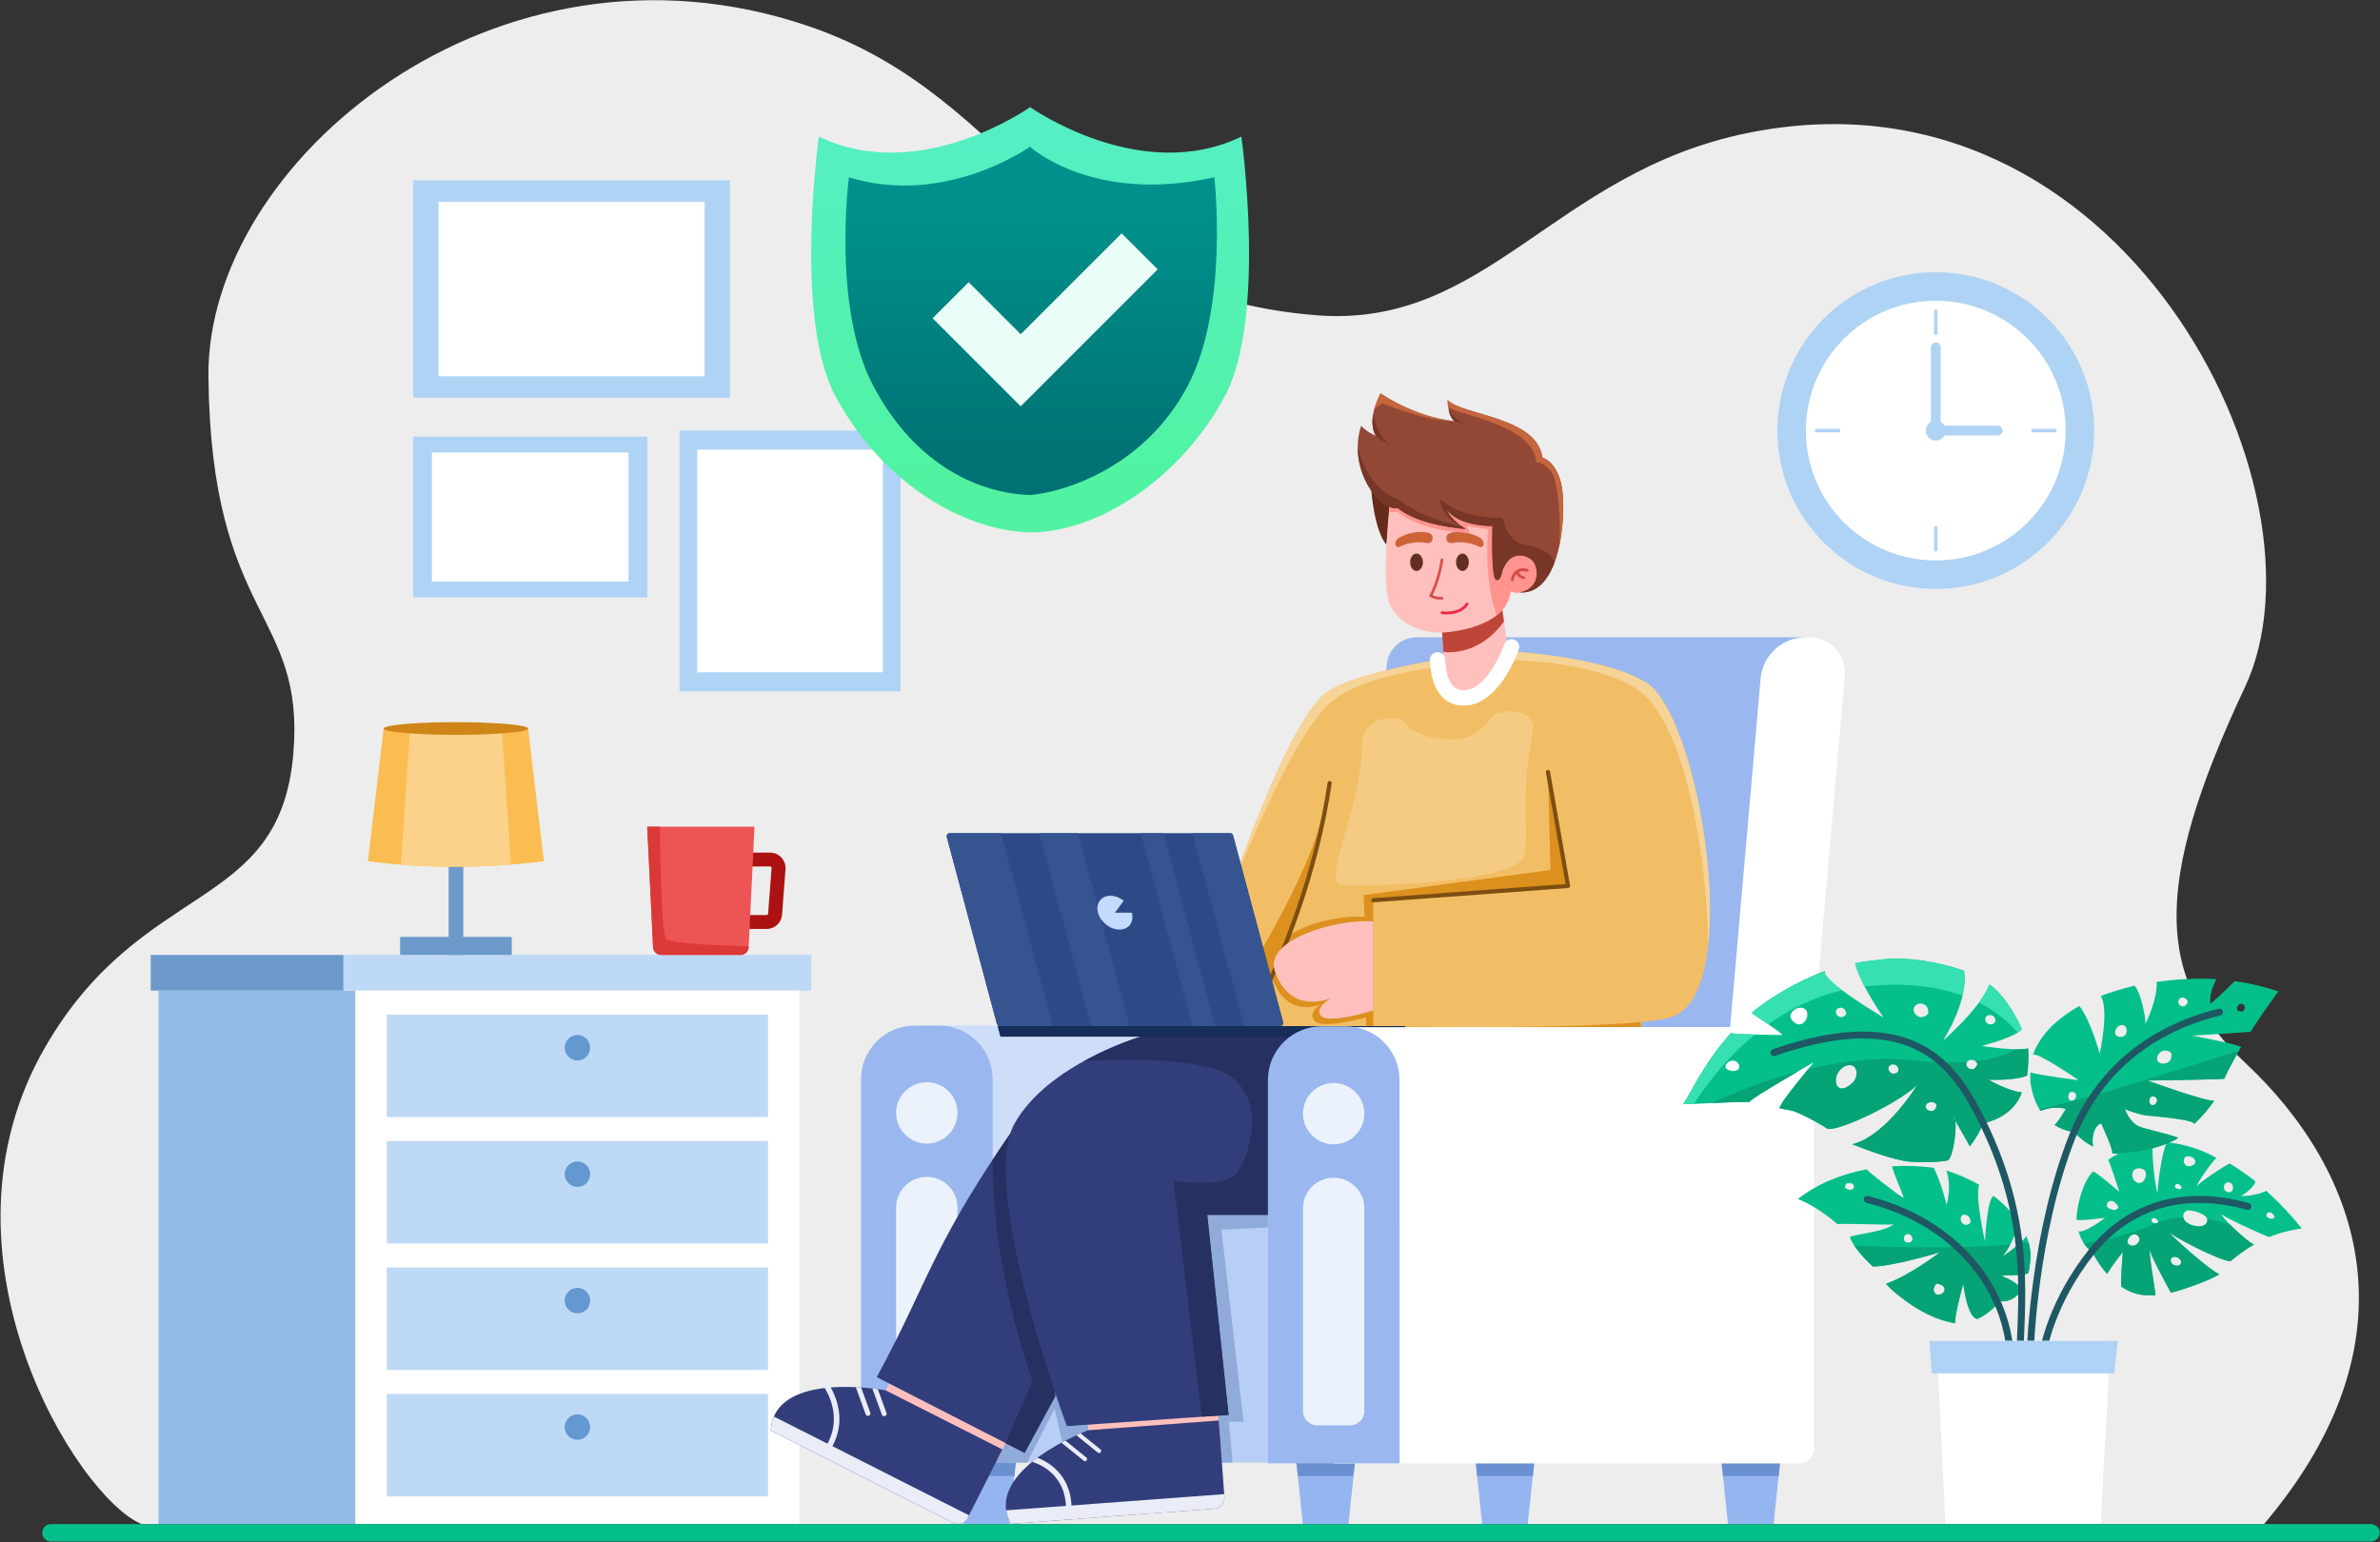 <?xml version="1.0" encoding="UTF-8"?>
<svg xmlns="http://www.w3.org/2000/svg" width="3421" height="2217" viewBox="0 0 3421 2217" fill="none">
  <rect x="0" y="0" width="3421" height="2217" fill="#333333" stroke="none"/>
  <path fill-rule="evenodd" clip-rule="evenodd" d="M203.7 2191.1C110.8 2153.1 -107.2 1802.4 65.2 1504.9C205.8 1262.2 402.1 1313 421.6 1083.8C439.2 877.501 303.1 892.5 299.6 541.1C296.5 233.4 711.9 -115.4 1161.6 37.4C1468 141.4 1509.5 422.6 1892 453.2C2137.6 472.8 2233.1 247.7 2512.5 191.1C3051.5 81.8 3358.8 707.2 3226.8 988C3091.1 1276.5 3100.2 1408.7 3228.1 1528.7C3393.7 1684.1 3479.5 1925.6 3254.2 2191.1H203.7Z" fill="#EDEDED"></path>
  <path fill-rule="evenodd" clip-rule="evenodd" d="M3420.5 2203.6C3420.5 2196.7 3414.9 2191.1 3408 2191.1H73.2C66.3 2191.1 60.7 2196.7 60.7 2203.6C60.7 2210.5 66.3 2216.1 73.2 2216.1H3408C3414.9 2216.1 3420.5 2210.5 3420.5 2203.6Z" fill="#05BF8A"></path>
  <path d="M511 1424.1H227.8V2190.8H511V1424.1Z" fill="#93BBE6"></path>
  <path d="M493.8 1372.8H216.6V1424.1H493.8V1372.8Z" fill="#6B9ACB"></path>
  <path d="M1166.2 1372.8H493.7V1424.1H1166.2V1372.8Z" fill="#BED9F6"></path>
  <path d="M1149.1 1424.1H511V2190.8H1149.1V1424.1Z" fill="white"></path>
  <path fill-rule="evenodd" clip-rule="evenodd" d="M1103.9 1458.6V1605.9H556V1458.6H1103.9ZM1103.9 1640.4V1787.7H556V1640.4H1103.9ZM1103.9 1822.2V1969.5H556V1822.2H1103.9ZM1103.9 2004V2151.3H556V2004H1103.9Z" fill="#BED9F6"></path>
  <path fill-rule="evenodd" clip-rule="evenodd" d="M830 1487.9C840.1 1487.9 848.3 1496.1 848.3 1506.2C848.3 1516.3 840.1 1524.5 830 1524.5C819.9 1524.5 811.7 1516.3 811.7 1506.2C811.7 1496.1 819.9 1487.9 830 1487.9ZM830 1669.7C840.1 1669.7 848.3 1677.9 848.3 1688C848.3 1698.1 840.1 1706.3 830 1706.3C819.9 1706.3 811.7 1698.1 811.7 1688C811.7 1677.9 819.9 1669.7 830 1669.7ZM830 1851.5C840.1 1851.5 848.3 1859.7 848.3 1869.8C848.3 1879.9 840.1 1888.1 830 1888.1C819.9 1888.1 811.7 1879.9 811.7 1869.8C811.7 1859.7 819.9 1851.5 830 1851.5ZM830 2033.3C840.1 2033.3 848.3 2041.5 848.3 2051.6C848.3 2061.7 840.1 2069.9 830 2069.9C819.9 2069.9 811.7 2061.7 811.7 2051.6C811.7 2041.5 819.9 2033.3 830 2033.3Z" fill="#6398D1"></path>
  <path d="M735.6 1346.9H575.1V1372.8H735.6V1346.9Z" fill="#6B9ACB"></path>
  <path d="M665.899 1238.2H644.899V1372.8H665.899V1238.2Z" fill="#6B9ACB"></path>
  <path fill-rule="evenodd" clip-rule="evenodd" d="M551.5 1047.3H759.1L781.8 1238.2C697.5 1248.6 613.1 1248.9 528.8 1238.2L551.5 1047.3Z" fill="#FBBC51"></path>
  <path fill-rule="evenodd" clip-rule="evenodd" d="M589.5 1047.3H721.2L734.5 1243C681.7 1247.1 629 1247.2 576.2 1243.1L589.5 1047.3Z" fill="#FCD28A"></path>
  <path d="M655.4 1056.4C712.727 1056.4 759.2 1052.33 759.2 1047.3C759.2 1042.27 712.727 1038.2 655.4 1038.2C598.073 1038.2 551.6 1042.27 551.6 1047.3C551.6 1052.33 598.073 1056.4 655.4 1056.4Z" fill="#CF8517"></path>
  <path fill-rule="evenodd" clip-rule="evenodd" d="M1080.1 1245.7C1074.6 1245.7 1070.1 1241.2 1070.1 1235.7C1070.1 1230.2 1074.6 1225.7 1080.1 1225.7H1106.9C1113.1 1225.7 1119 1228.3 1123.2 1232.8C1127.4 1237.3 1129.5 1243.4 1129.1 1249.6L1124.1 1315C1123.2 1326.6 1113.6 1335.5 1101.9 1335.5H1073.7C1068.2 1335.5 1063.7 1331 1063.7 1325.5C1063.7 1320 1068.2 1315.5 1073.7 1315.5H1101.9C1103.1 1315.5 1104 1314.6 1104.1 1313.4L1109.1 1248C1109.1 1247.4 1108.9 1246.8 1108.5 1246.3C1108.1 1245.8 1107.5 1245.6 1106.9 1245.6L1080.1 1245.7Z" fill="#AC1212"></path>
  <path fill-rule="evenodd" clip-rule="evenodd" d="M930.3 1188.5H1084.5C1084.5 1188.5 1078 1322 1076.1 1361.8C1075.8 1368 1070.7 1372.9 1064.5 1372.9H950.3C944.1 1372.9 939 1368 938.7 1361.8C936.8 1321.9 930.3 1188.5 930.3 1188.5Z" fill="#ED5454"></path>
  <path fill-rule="evenodd" clip-rule="evenodd" d="M1076.2 1360.4L1076.1 1361.7C1075.8 1367.9 1070.7 1372.8 1064.5 1372.8H950.3C944.1 1372.8 939 1367.9 938.7 1361.7L930.3 1188.4H948.3C948.3 1188.4 950 1341 957.3 1350C962.9 1356.9 1039 1359.5 1076.2 1360.4Z" fill="#DB3838"></path>
  <path fill-rule="evenodd" clip-rule="evenodd" d="M1947.8 2100.3L1938.3 2190.8H1872.7L1863.2 2100.3H1947.8ZM2558.9 2100.3L2549.4 2190.8H2483.8L2474.3 2100.3H2558.9ZM2205.5 2100.3L2196 2190.8H2130.4L2120.9 2100.3H2205.5ZM1460.3 2100.3L1450.8 2190.8H1385.2L1375.7 2100.3H1460.3Z" fill="#95B5F1"></path>
  <path fill-rule="evenodd" clip-rule="evenodd" d="M2476.6 2121.8L2474.4 2100.3H2558.9L2556.7 2121.8H2476.6ZM2123.2 2121.8L2121 2100.3H2205.5L2203.3 2121.8H2123.2ZM1865.5 2121.8L1863.2 2100.3H1947.7L1945.5 2121.8H1865.5ZM1378 2121.8L1375.8 2100.3H1460.3L1458.1 2121.8H1378Z" fill="#6B90D2"></path>
  <path d="M2011.7 1474.3H1321.2V2101.5H2011.7V1474.3Z" fill="#CEDDF8"></path>
  <path d="M1822.4 1742.2H1426.8V2102.6H1822.4V1742.2Z" fill="#B9CEF6"></path>
  <path fill-rule="evenodd" clip-rule="evenodd" d="M1822.4 1742.2V1764.6L1755.6 1767.7L1787.5 2044L1766.5 2043.9L1771.7 2102.7H1533.6L1515.9 2025L1476.4 2102.7H1426.9V1742.3L1822.4 1742.2Z" fill="#90AADA"></path>
  <path fill-rule="evenodd" clip-rule="evenodd" d="M1426.8 1551.6C1426.8 1531.1 1418.7 1511.5 1404.2 1497C1389.7 1482.5 1370.1 1474.4 1349.6 1474.4H1314.8C1294.3 1474.4 1274.7 1482.5 1260.2 1497C1245.7 1511.5 1237.6 1531.1 1237.6 1551.6V2102.7H1426.9V1551.6H1426.8Z" fill="#9AB8EF"></path>
  <path fill-rule="evenodd" clip-rule="evenodd" d="M1376.3 1599.8C1376.3 1624.2 1356.5 1644 1332.2 1644C1307.9 1644 1288.1 1624.2 1288.1 1599.9C1288.1 1575.5 1307.9 1555.8 1332.2 1555.8C1356.5 1555.8 1376.3 1575.4 1376.3 1599.8ZM1376.3 1736V2027.3C1376.3 2038.7 1367.1 2047.9 1355.7 2047.9H1308.7C1297.3 2047.9 1288.1 2038.7 1288.1 2027.3V1736C1288.1 1711.6 1307.9 1691.9 1332.2 1691.9C1356.5 1691.9 1376.3 1711.6 1376.3 1736Z" fill="#ECF2FC"></path>
  <path fill-rule="evenodd" clip-rule="evenodd" d="M2595.5 916.199H2036.3C2013.9 916.199 1995.3 933.299 1993.3 955.599C1982.1 1083.2 1947.7 1476.7 1947.7 1476.7H2546.4L2595.5 916.199Z" fill="#9AB8EF"></path>
  <path fill-rule="evenodd" clip-rule="evenodd" d="M1563.2 2041L1565.4 2071.2L1752.9 2057.3L1750.7 2027.1L1563.2 2041Z" fill="#FFC0BD"></path>
  <path fill-rule="evenodd" clip-rule="evenodd" d="M1564.3 2056.1L1751.8 2042.1C1751.8 2042.1 1757.7 2120.8 1760 2152C1760.7 2160.8 1754.1 2168.4 1745.3 2169C1680.3 2173.8 1454 2190.6 1452.8 2190.8C1411.5 2113.2 1564.3 2056 1564.3 2056.1Z" fill="#323E7B"></path>
  <path fill-rule="evenodd" clip-rule="evenodd" d="M1452.8 2190.8C1449.3 2184.2 1447.2 2177.7 1446.3 2171.3L1759.7 2148L1760 2152C1760.6 2160.7 1754.2 2168.2 1745.6 2169C1713.2 2171.4 1658.6 2175.5 1604.6 2179.5C1578.3 2181.5 1552.1 2183.4 1529 2185.1C1495.7 2187.6 1467.9 2189.6 1452.8 2190.8Z" fill="#EAECF7"></path>
  <path fill-rule="evenodd" clip-rule="evenodd" d="M1491.2 2095.7C1505.1 2101 1538 2118.2 1540.2 2164.4C1540.3 2166.6 1538.6 2168.5 1536.4 2168.6C1534.2 2168.7 1532.3 2167 1532.2 2164.8C1529.8 2115.2 1488 2102.8 1483.6 2101.6C1486 2099.6 1488.6 2097.6 1491.2 2095.7Z" fill="#EAECF7"></path>
  <path fill-rule="evenodd" clip-rule="evenodd" d="M1531.4 2071L1561.5 2095.3C1562.8 2096.3 1563 2098.2 1561.9 2099.5C1560.9 2100.8 1559 2101 1557.7 2099.9L1525.6 2074C1527.6 2073 1529.5 2072 1531.4 2071ZM1553.2 2060.6L1581.7 2083.6C1583 2084.6 1583.2 2086.5 1582.1 2087.8C1581 2089.1 1579.2 2089.3 1577.9 2088.2L1547 2063.2C1549.3 2062.4 1551.3 2061.5 1553.2 2060.6Z" fill="#EAECF7"></path>
  <path fill-rule="evenodd" clip-rule="evenodd" d="M1280 1985.3L1266.3 2012.3L1434 2097.2L1447.7 2070.2L1280 1985.3Z" fill="#FFC0BD"></path>
  <path fill-rule="evenodd" clip-rule="evenodd" d="M1273.1 1998.8L1440.8 2083.7C1440.8 2083.7 1405.1 2154.1 1391 2182C1387 2189.8 1377.5 2193 1369.6 2189C1311.5 2159.5 1109 2057 1107.9 2056.5C1112.8 1968.8 1273.1 1998.8 1273.1 1998.8Z" fill="#323E7B"></path>
  <path fill-rule="evenodd" clip-rule="evenodd" d="M1108 2056.5C1108.4 2049 1110 2042.3 1112.5 2036.5L1392.9 2178.5L1391.1 2182.1C1387.2 2189.9 1377.8 2193 1370 2189.2C1341 2174.5 1292.2 2149.8 1243.9 2125.3C1220.4 2113.4 1196.9 2101.5 1176.3 2091.1C1146.5 2076 1121.6 2063.4 1108 2056.5Z" fill="#EAECF7"></path>
  <path fill-rule="evenodd" clip-rule="evenodd" d="M1180.2 1987.9C1178.8 1986.2 1179 1983.7 1180.7 1982.3C1182.4 1980.9 1184.9 1981.1 1186.3 1982.8C1186.3 1982.8 1224.2 2027.9 1196.4 2079.2C1195.4 2081.1 1192.9 2081.9 1191 2080.8C1189.1 2079.8 1188.3 2077.3 1189.4 2075.4C1214.6 2028.8 1180.2 1987.9 1180.2 1987.9Z" fill="#EAECF7"></path>
  <path fill-rule="evenodd" clip-rule="evenodd" d="M1237.8 1994.7L1250.9 2030.8C1251.6 2032.6 1250.6 2034.6 1248.8 2035.3C1247 2036 1245 2035 1244.3 2033.2L1230.1 1994.2C1232.8 1994.4 1235.3 1994.5 1237.8 1994.7ZM1261.8 1997.1L1274.2 2031.3C1274.9 2033.1 1273.9 2035.1 1272.1 2035.8C1270.3 2036.5 1268.3 2035.5 1267.6 2033.7L1253.9 1996.1C1256.9 1996.5 1259.5 1996.8 1261.8 1997.1Z" fill="#EAECF7"></path>
  <path fill-rule="evenodd" clip-rule="evenodd" d="M1488.1 1578.5C1338 1786.9 1340 1833.4 1260.2 1979.8L1472.7 2088.6L1516.8 2007.1L1488.1 1578.5Z" fill="#323E7B"></path>
  <path fill-rule="evenodd" clip-rule="evenodd" d="M1445.5 2074.7L1484.1 1985.4C1484.1 1985.4 1425.6 1827.1 1426.9 1667.3C1444.1 1641.2 1464.2 1611.9 1488.2 1578.6L1516.9 2007.2L1472.8 2088.7L1445.5 2074.7Z" fill="#263061"></path>
  <path fill-rule="evenodd" clip-rule="evenodd" d="M1639.6 1490.3C1639.6 1490.3 1505.1 1530 1457.9 1616C1406.7 1709.2 1533.5 2050.2 1533.5 2050.2L1765.9 2034L1735.2 1746.4H1872.8L1880.6 1490.2H1639.6V1490.3Z" fill="#323E7B"></path>
  <path fill-rule="evenodd" clip-rule="evenodd" d="M1557.6 1525.7C1600.8 1501.8 1639.6 1490.3 1639.6 1490.3H1880.7L1872.9 1746.5H1735.3L1766 2034.1L1727.5 2036.8L1686.8 1697.7C1686.8 1697.7 1764.3 1710 1779.9 1683.8C1795.5 1657.6 1817.6 1591.8 1774.6 1552C1731.6 1512.2 1557.6 1525.7 1557.6 1525.7Z" fill="#263061"></path>
  <path fill-rule="evenodd" clip-rule="evenodd" d="M2159.4 877.1L2171.8 959.7C2151.4 991.9 2097.9 1050.3 2077.1 972.9L2072.6 906.6C2104 903 2134.4 894.9 2159.4 877.1Z" fill="#FFC0BD"></path>
  <path fill-rule="evenodd" clip-rule="evenodd" d="M2074.8 937.199L2072.7 906.599C2104 902.899 2134.4 894.799 2159.4 876.999L2161.8 893.299C2124.5 945.699 2074.8 937.199 2074.8 937.199Z" fill="#BE4638"></path>
  <path fill-rule="evenodd" clip-rule="evenodd" d="M1971.1 705.499C1971.1 705.499 1975.4 762.999 1993 783.399L1997.7 724.899L1971.1 705.499Z" fill="#652B1B"></path>
  <path fill-rule="evenodd" clip-rule="evenodd" d="M1997.7 724.999C1997.7 724.999 1986.8 822.699 1994.8 859.499C2002.8 896.299 2044.4 909.499 2068.1 909.499C2085.3 909.499 2135.5 903.699 2159.4 877.099C2170.4 864.899 2171.5 849.699 2171.5 849.699C2180.2 855.599 2205.3 851.799 2209.4 828.299C2214.7 797.799 2172 780.799 2159.5 821.099V725.099H1997.7V724.999Z" fill="#FFC0BD"></path>
  <path d="M2036.1 820.8C2041.18 820.8 2045.3 815.203 2045.3 808.3C2045.3 801.396 2041.18 795.8 2036.1 795.8C2031.02 795.8 2026.9 801.396 2026.9 808.3C2026.9 815.203 2031.02 820.8 2036.1 820.8Z" fill="#602F22"></path>
  <path fill-rule="evenodd" clip-rule="evenodd" d="M2013.6 785.199C2013.6 785.199 2031.5 776.599 2050.4 780.599C2060.5 782.699 2062.3 769.299 2054.3 766.399C2048.3 764.199 2029.6 762.599 2011.1 772.999C2001.6 778.399 2005.9 790.599 2013.6 785.199Z" fill="#CC6336"></path>
  <path d="M2102.1 820.8C2107.18 820.8 2111.3 815.203 2111.3 808.3C2111.3 801.396 2107.18 795.8 2102.1 795.8C2097.02 795.8 2092.9 801.396 2092.9 808.3C2092.9 815.203 2097.02 820.8 2102.1 820.8Z" fill="#602F22"></path>
  <path fill-rule="evenodd" clip-rule="evenodd" d="M2124.6 785.199C2124.6 785.199 2106.7 776.599 2087.8 780.599C2077.7 782.699 2075.9 769.299 2083.9 766.399C2089.9 764.199 2108.6 762.599 2127.1 772.999C2136.7 778.399 2132.3 790.599 2124.6 785.199Z" fill="#CC6336"></path>
  <path fill-rule="evenodd" clip-rule="evenodd" d="M2070.7 804.6C2070.8 803.5 2071.9 802.7 2072.9 802.9C2073.9 803.1 2074.8 804.1 2074.6 805.1C2072.9 817.7 2067.6 839.2 2059.3 855.7C2063.3 857.6 2067.7 858.3 2072.5 858C2073.6 857.9 2074.5 858.8 2074.6 859.9C2074.7 861 2073.8 861.9 2072.7 862C2066.4 862.4 2060.6 861.2 2055.6 858.2C2054.7 857.7 2054.3 856.5 2054.8 855.5C2063.5 839.4 2069 817.3 2070.7 804.6Z" fill="#D94F4C"></path>
  <path fill-rule="evenodd" clip-rule="evenodd" d="M2072.4 882.9C2071.3 882.7 2070.6 881.7 2070.7 880.6C2070.9 879.5 2071.9 878.8 2073 878.9C2073 878.9 2081.9 880.2 2091.1 877.8C2097.1 876.3 2103.2 873.2 2107 867.1C2107.6 866.2 2108.8 865.9 2109.8 866.5C2110.7 867.1 2111 868.3 2110.4 869.3C2106 876.4 2099 880 2092.1 881.8C2082.1 884.3 2072.4 882.9 2072.4 882.9Z" fill="#EC2B46"></path>
  <path fill-rule="evenodd" clip-rule="evenodd" d="M2209.8 823.099C2209.8 824.799 2209.7 826.499 2209.4 828.199C2205.3 851.699 2180.2 855.499 2171.5 849.599C2171.5 849.599 2170.4 864.799 2159.4 876.999C2156.9 879.799 2154 882.399 2151 884.799C2132 828.799 2138.9 760.599 2138.9 760.599C2129.5 760.299 2108.4 755.799 2108.4 755.799L2112.6 765.699C2051.3 765.299 2016.4 742.299 2009.2 736.499C2015.9 736.399 2007.7 735.199 2007.7 735.199C2007.7 735.199 2008.2 735.699 2009.2 736.499C2008.9 736.499 2008.6 736.499 2008.3 736.499C2000 736.499 1996.6 735.299 1996.6 735.299C1997.2 728.799 1997.7 724.899 1997.7 724.899H2159.4V820.899C2171.2 782.999 2209.8 795.999 2209.8 823.099Z" fill="#FF938E"></path>
  <path fill-rule="evenodd" clip-rule="evenodd" d="M2179.6 824.999C2177.2 827.699 2175.9 831.199 2175.6 833.999C2175.5 835.099 2174.5 835.899 2173.4 835.699C2172.3 835.499 2171.5 834.599 2171.7 833.499C2172.2 828.999 2174.7 823.299 2179.6 819.899C2179.6 819.899 2179.7 819.899 2179.7 819.799C2180 819.599 2180.3 819.399 2180.6 819.199C2184.3 816.999 2189.3 816.099 2195.8 817.999C2196.9 818.299 2197.5 819.399 2197.2 820.499C2196.9 821.599 2195.8 822.199 2194.7 821.899C2189.8 820.499 2185.9 820.999 2183 822.499C2183.6 824.199 2185.4 827.399 2190.6 828.599C2191.7 828.799 2192.4 829.899 2192.1 830.999C2191.8 832.099 2190.8 832.799 2189.7 832.499C2183.5 830.999 2180.8 827.599 2179.6 824.999Z" fill="#D34B44"></path>
  <path fill-rule="evenodd" clip-rule="evenodd" d="M2159.4 820.999C2159.4 820.999 2157.1 837.499 2150.1 833.299C2143 829.199 2145.3 756.399 2145.3 756.399C2145.3 756.399 2095.9 757.199 2079.7 732.499C2079.7 732.499 2082.6 745.299 2106.8 760.399C2106.8 760.399 2040.9 756.499 2009.6 730.599C2009.6 730.599 1986.3 735.099 1965 695.399C1941.1 650.899 1956.5 612.299 1956.5 612.299C1956.5 612.299 1966 622.199 1977.9 626.499C1977.9 626.499 1962.8 607.699 1984.5 565.399C1984.5 565.399 2031.2 598.999 2090.7 605.499C2090.7 605.499 2081.2 598.999 2080.9 575.199C2103.7 597.799 2209 598.699 2217.2 657.999C2217.2 657.999 2235.2 661.799 2243.7 693.599C2251.6 723.199 2248.4 831.599 2201.2 849.399C2196.3 851.199 2191 852.099 2185.1 851.799C2216.2 845.599 2212.4 811.799 2200.1 803.599C2188.9 796.399 2169.8 793.299 2159.4 820.999Z" fill="#924834"></path>
  <path fill-rule="evenodd" clip-rule="evenodd" d="M2090.3 605.5L2090.7 605.7C2048.6 605.8 1986.9 579.5 1986.9 579.5L1975.4 588.2C1977.2 581.6 1980.1 574.1 1984.4 565.6C1984.4 565.6 2031.1 599.2 2090.6 605.7C2090.5 605.6 2090.4 605.6 2090.3 605.5ZM2240.9 786.5C2244.3 761.3 2240.9 689.3 2227.9 675.5C2216.7 663.6 2207.7 664.5 2207.7 664.5C2207.7 664.5 2210 648.7 2188.6 630.7C2167.1 612.7 2121.3 598.7 2103.3 593.8C2085.3 589 2081.3 584.3 2081.3 584.3C2080.9 581.6 2080.7 578.6 2080.7 575.2C2103.5 597.8 2208.8 598.7 2217 658C2217 658 2235 661.8 2243.5 693.6C2247.9 710 2248.9 750.6 2240.9 786.5Z" fill="#C4663E"></path>
  <path fill-rule="evenodd" clip-rule="evenodd" d="M1973.8 594.8C1973.8 594.8 1979.8 626.8 1996.6 637.8C1996.6 637.8 1982.9 634.2 1977.8 626.6C1977.6 626.3 1977.4 626 1977.2 625.7C1975.4 622.8 1970.5 612.9 1973.8 594.8ZM2105.7 608.8L2090.5 605.6C2090.5 605.6 2088.9 604 2087 601.6C2085.3 599 2083.3 594.9 2082.1 588.8C2082.1 588.9 2091.3 604.8 2105.7 608.8Z" fill="#773627"></path>
  <path fill-rule="evenodd" clip-rule="evenodd" d="M2098.5 754.799C2087.9 750.699 2073.3 740.799 2069.4 717.199C2069.4 717.199 2099.1 746.199 2159.9 744.399C2159.9 744.399 2164.6 775.899 2188 781.799C2207.7 786.799 2224.3 788.899 2234.6 807.899C2227.4 827.499 2216.6 843.299 2201 849.199C2196.1 850.999 2190.8 851.899 2184.9 851.599C2216 845.399 2212.2 811.599 2199.9 803.399C2188.9 796.099 2169.8 792.999 2159.3 820.799C2159.3 820.799 2157 837.299 2150 833.099C2142.9 828.999 2145.2 756.199 2145.2 756.199C2145.2 756.199 2095.8 756.999 2079.6 732.299C2079.7 732.599 2081.9 742.299 2098.5 754.799ZM1951.6 643.199C1951.6 643.199 1965.3 703.599 2009 717.399C2009 717.399 2042.2 745.699 2100.3 756.199C2102.3 757.599 2104.4 758.999 2106.7 760.499C2106.7 760.499 2040.8 756.599 2009.5 730.699C2009.5 730.699 1986.2 735.199 1964.9 695.499C1954.6 675.999 1951.6 657.599 1951.6 643.199Z" fill="#773627"></path>
  <path fill-rule="evenodd" clip-rule="evenodd" d="M2075.4 947.2C2075.4 947.2 2074.3 999.7 2106.3 998.8C2137.4 998 2168.4 936.1 2168.4 936.1C2168.4 936.1 2313 944.3 2369.6 983.7C2426.2 1023.1 2359 1476.5 2359 1476.5H1650L1764.3 1293.1C1764.3 1293.1 1851 1031.5 1908.9 993.8C1952.3 965.7 2075.4 947.2 2075.4 947.2Z" fill="#F2BE65"></path>
  <path fill-rule="evenodd" clip-rule="evenodd" d="M1957.8 1062.9C1965.5 1031 2008.9 1023.5 2021.3 1041.2C2021.3 1041.2 2043.8 1067.8 2097.9 1062.1C2133.8 1058.3 2142.8 1023.7 2154.1 1025.1C2154.1 1025.1 2187.8 1014.3 2201.9 1037.3C2207.1 1045.8 2197.3 1076.4 2194.6 1109.7C2190.5 1161.1 2195.9 1203 2191.7 1228.1C2184.3 1273 1934.4 1273.8 1928.5 1272.6C1898.6 1266.7 1961.3 1150.8 1957.8 1062.9Z" fill="#F5CB83"></path>
  <path fill-rule="evenodd" clip-rule="evenodd" d="M1828.6 1406.6C1818.1 1429.8 1806.4 1453.1 1793.4 1476.7H1750.3C1800.7 1380.8 1882 1266.9 1907.2 1148.2C1899.3 1190.5 1889.9 1231.3 1878.2 1271.6C1871.2 1295.8 1863.4 1319.7 1854.5 1343.6C1884.8 1324.6 1931.3 1315.8 1961.5 1318.3L1960 1286.8L2228.7 1250.7L2224.9 1109.9L2314.5 1170.7L2359 1476.7H1963.5V1462.7C1963.5 1462.7 1899.9 1480.4 1889.4 1467.5C1879.7 1455.7 1897.4 1444.3 1897.4 1444.3C1897.4 1444.3 1849.9 1465.3 1828.6 1406.6ZM1907.3 1148.1C1908.7 1140.7 1910 1133.2 1911.4 1125.7C1910.2 1133.2 1908.9 1140.7 1907.3 1148.1Z" fill="#DC901E"></path>
  <path fill-rule="evenodd" clip-rule="evenodd" d="M1796.1 1476.9C1795.3 1478.4 1793.5 1478.9 1792 1478.2C1790.5 1477.4 1790 1475.6 1790.7 1474.1C1844.1 1372.4 1889.4 1251.7 1908.3 1125.3C1908.5 1123.7 1910.1 1122.5 1911.7 1122.8C1913.3 1123 1914.5 1124.6 1914.2 1126.2C1895.4 1253.2 1849.8 1374.6 1796.1 1476.9Z" fill="#7D4E11"></path>
  <path fill-rule="evenodd" clip-rule="evenodd" d="M2225 1109.8L2253.8 1273.6L1974 1294.2V1475.4C1974 1475.4 2341.6 1482.4 2401.6 1462.2C2509.5 1431.6 2442.5 1020.2 2363.6 979.8L2225 1109.8Z" fill="#F2BE65"></path>
  <path fill-rule="evenodd" clip-rule="evenodd" d="M1764.4 1293.2C1764.4 1293.2 1851.1 1031.6 1909 993.899C1952.3 965.699 2075.4 947.199 2075.4 947.199C2075.4 947.199 2075.3 951.699 2076 957.999C2041.5 961.499 1960.8 973.199 1915.3 1007.5C1856.4 1052 1764.4 1293.2 1764.4 1293.2ZM2161.5 948.599C2165.9 941.299 2168.5 936.199 2168.5 936.199C2168.5 936.199 2303.7 943.799 2363.9 979.999C2420.1 1009.2 2470.2 1226.4 2455.2 1359.8C2454.8 1256.3 2430.2 1072.7 2369.8 1005.5C2331.3 962.699 2230.3 949.799 2161.5 948.599Z" fill="#F6D397"></path>
  <path fill-rule="evenodd" clip-rule="evenodd" d="M2222.1 1110.4C2221.8 1108.8 2222.9 1107.2 2224.5 1106.9C2226.1 1106.6 2227.7 1107.7 2228 1109.3L2256.8 1273.1C2256.9 1273.9 2256.7 1274.8 2256.2 1275.5C2255.7 1276.2 2254.9 1276.6 2254.1 1276.6L1974.3 1297.2C1972.6 1297.3 1971.2 1296.1 1971.1 1294.4C1971 1292.7 1972.2 1291.3 1973.9 1291.2L2250.4 1270.9L2222.1 1110.4Z" fill="#7D4E11"></path>
  <path fill-rule="evenodd" clip-rule="evenodd" d="M1974.1 1324.6C1922.1 1320.4 1817.4 1350.7 1832.3 1395.4C1854.3 1461.3 1913.3 1434.8 1913.3 1434.8C1913.3 1434.8 1888.9 1448.3 1898.6 1460.2C1909.1 1473.1 1974.1 1452.6 1974.1 1452.6V1324.6Z" fill="#FFC0BD"></path>
  <path fill-rule="evenodd" clip-rule="evenodd" d="M2055.4 948.399C2055.5 942.299 2060.5 937.499 2066.6 937.599C2072.7 937.699 2077.5 942.699 2077.4 948.799C2077.4 948.799 2077.2 960.499 2081 972.299C2084.1 981.899 2090 992.099 2103.2 992.399C2117.6 992.699 2129.1 982.499 2138.1 970.999C2153.8 951.199 2162.3 926.299 2162.3 926.299C2164.3 920.599 2170.5 917.499 2176.3 919.399C2182.1 921.299 2185.1 927.599 2183.2 933.399C2183.2 933.399 2173.5 961.999 2155.4 984.699C2142 1001.6 2124 1014.8 2102.8 1014.4C2082.8 1014 2070.9 1002.6 2064 988.699C2055.1 970.699 2055.4 948.399 2055.4 948.399Z" fill="white"></path>
  <path fill-rule="evenodd" clip-rule="evenodd" d="M1772.4 1201C1771.9 1199.1 1770.2 1197.8 1768.2 1197.8C1732 1197.8 1411.9 1197.8 1365.2 1197.8C1363.8 1197.8 1362.6 1198.4 1361.7 1199.5C1360.9 1200.6 1360.6 1202 1360.9 1203.3C1370.6 1239.5 1425.3 1443.7 1432.9 1471.9C1433.4 1473.8 1435.1 1475.1 1437.1 1475.1C1473.3 1475.1 1793.4 1475.1 1840.1 1475.1C1841.5 1475.1 1842.7 1474.5 1843.6 1473.4C1844.4 1472.3 1844.7 1470.9 1844.4 1469.6C1834.6 1433.4 1779.9 1229.2 1772.4 1201Z" fill="#2D4A86"></path>
  <path fill-rule="evenodd" clip-rule="evenodd" d="M1772.4 1201L1844.4 1469.6C1844.8 1470.9 1844.5 1472.3 1843.6 1473.4C1842.8 1474.5 1841.5 1475.1 1840.1 1475.1H1788.3L1714 1197.8H1768.2C1770.1 1197.8 1771.9 1199.1 1772.4 1201ZM1439 1197.8L1513.3 1475.1H1437.1C1435.1 1475.1 1433.4 1473.8 1432.9 1471.9L1360.9 1203.3C1360.6 1202 1360.8 1200.6 1361.7 1199.5C1362.5 1198.4 1363.8 1197.8 1365.2 1197.8H1439ZM1568.4 1475.1L1494.1 1197.8H1549.3L1623.6 1475.1H1568.4ZM1714.1 1475.1L1639.8 1197.8H1672.3L1746.6 1475.1H1714.1Z" fill="#365490"></path>
  <path fill-rule="evenodd" clip-rule="evenodd" d="M1615.2 1294.9L1602.6 1312.1H1626.9C1630.5 1325.5 1622.5 1336.4 1609.1 1336.4C1595.7 1336.4 1581.9 1325.5 1578.3 1312.1C1574.7 1298.7 1582.7 1287.8 1596.1 1287.8C1602.6 1287.8 1609.5 1290.4 1615.2 1294.9Z" fill="#C5DAFF"></path>
  <path fill-rule="evenodd" clip-rule="evenodd" d="M2019.8 1475.1H1433.9L1438 1490.4H2023.9L2019.8 1475.1Z" fill="#162C59"></path>
  <path fill-rule="evenodd" clip-rule="evenodd" d="M2486.9 1476.6L2530.7 975.599C2533.6 941.999 2561.8 916.199 2595.6 916.199H2600.8C2615.1 916.199 2628.8 922.199 2638.5 932.799C2648.2 943.399 2653 957.499 2651.7 971.799L2607.5 1476.7V2082.4C2607.5 2088.1 2605.2 2093.6 2601.2 2097.6C2597.2 2101.6 2591.7 2103.9 2586 2103.9H1917V1476.7L2486.9 1476.6Z" fill="white"></path>
  <path fill-rule="evenodd" clip-rule="evenodd" d="M2011.7 1552.7C2011.7 1532.2 2003.6 1512.6 1989.1 1498.1C1974.6 1483.6 1955 1475.5 1934.5 1475.5H1899.7C1879.2 1475.5 1859.6 1483.6 1845.1 1498.1C1830.6 1512.6 1822.5 1532.2 1822.5 1552.7V2103.8H2011.8L2011.7 1552.7Z" fill="#9AB8EF"></path>
  <path fill-rule="evenodd" clip-rule="evenodd" d="M1961.1 1600.9C1961.1 1625.3 1941.3 1645.1 1917 1645.1C1892.7 1645.1 1872.9 1625.3 1872.9 1601C1872.9 1576.6 1892.7 1556.9 1917 1556.9C1941.3 1556.9 1961.1 1576.6 1961.1 1600.9ZM1961.1 1737.2V2028.5C1961.1 2039.9 1951.9 2049.1 1940.5 2049.1H1893.5C1882.1 2049.1 1872.9 2039.9 1872.9 2028.5V1737.2C1872.9 1712.8 1892.7 1693.1 1917 1693.1C1941.3 1693.1 1961.1 1712.8 1961.1 1737.2Z" fill="#ECF2FC"></path>
  <path fill-rule="evenodd" clip-rule="evenodd" d="M3008.3 1684.2C3011.8 1683.4 3046.4 1713.5 3046.4 1713.5C3046.4 1713.5 3031.6 1667.5 3030.1 1667.4C3034.9 1664 3040.2 1660.9 3045.9 1657.9C3060.7 1650.2 3080.5 1645.1 3095.2 1643.1C3091.2 1652.5 3098.8 1715.2 3101.6 1715.2C3099.7 1716.4 3107.3 1651.2 3115.2 1642.5C3136.5 1643.5 3167.5 1653.5 3186.2 1664.8C3180 1668.6 3155 1705 3157.7 1706.3C3154.2 1704.4 3200.6 1673.6 3204.6 1673.1C3204.8 1673.1 3204.8 1672.8 3204.9 1672.6C3216.5 1679.6 3231.4 1690 3241.5 1698C3243.5 1703.3 3224.4 1719.6 3221 1718.4C3223.1 1721.5 3252.6 1716.1 3257.3 1711.8C3288.8 1740 3308.4 1766 3308.4 1766C3290.2 1768.7 3274.9 1773 3261.7 1778.4C3254.1 1776.2 3189.7 1746.7 3193.6 1745.4C3189.1 1746.7 3232.4 1787.4 3240 1789C3227.2 1796.4 3216.4 1804.7 3206.2 1813C3191.2 1813.5 3114 1772.8 3117.5 1770.2C3114.3 1771.3 3177.1 1827.2 3190.2 1831.8C3177.9 1840.3 3137.7 1854.2 3120.7 1858.5C3117.9 1854.2 3087.2 1797.4 3090.6 1796.5C3087.4 1796.5 3098.2 1855.2 3098.3 1862.1C3093.9 1862.2 3089.4 1862.2 3084.6 1862C3071.2 1861.4 3059.4 1856.6 3049.3 1849.7C3048.1 1838.6 3051.4 1799.7 3051.4 1799.7C3051.4 1799.7 3034.5 1821.1 3029.5 1830.3C3029.3 1830.7 3029.1 1831 3028.8 1831.4C3014.7 1815.4 3007.2 1799.1 3007.2 1799.1C2998.5 1794.1 2991.4 1783.6 2987.6 1770.1C2996.7 1773 3025.9 1750.8 3025.9 1750.8C3025.9 1750.8 2988.3 1755.8 2984.7 1753.3C2984.8 1738 2991.9 1701.4 3008.3 1684.2ZM3201.1 1699.9C3195.9 1701.3 3194.3 1710.9 3201.3 1713.5C3208.4 1716.2 3212.2 1709 3208.2 1702.2C3207.1 1700.4 3203.7 1699.2 3201.1 1699.9ZM3145.3 1662.3C3139.9 1662.2 3139.4 1665.7 3139.1 1667.1C3137.9 1672.4 3142.1 1677.5 3147.5 1676.6C3161.1 1674.2 3155.4 1662.5 3145.3 1662.3ZM3060.1 1789C3068.2 1794.7 3075.7 1785.8 3075.5 1781.3C3075.3 1778 3071.4 1773.3 3066.5 1774.4C3061.7 1775.5 3054.2 1785 3060.1 1789ZM3068.3 1697.6C3080 1708.4 3088.2 1688.7 3082.8 1682.7C3079.2 1678.6 3070.7 1678.4 3067.1 1682.6C3063.6 1686.8 3064.4 1694 3068.3 1697.6ZM3172.8 1754.5C3173.7 1745.1 3150.7 1739.9 3145.9 1740C3138.4 1740.2 3134.4 1750.5 3142.5 1756.9C3152.9 1765 3171.7 1766 3172.8 1754.5ZM3102.2 1756.6C3102.1 1754.6 3099.1 1751.5 3096.8 1751.1C3093.7 1750.6 3092.3 1753.5 3092.6 1755.3C3092.9 1757.4 3096.5 1758.3 3098.4 1758.7C3099.6 1759.1 3102.2 1758.1 3102.2 1756.6ZM3269.3 1749.5C3269.2 1747.1 3265.6 1743.4 3262.8 1742.9C3259 1742.3 3257.4 1745.8 3257.8 1748C3258.2 1750.5 3262.5 1751.6 3264.7 1752.1C3266.1 1752.5 3269.4 1751.2 3269.3 1749.5ZM3044.6 1735.7C3044.4 1732.3 3039.3 1727 3035.5 1726.5C3030.2 1725.7 3027.9 1730.6 3028.4 1733.7C3029 1737.2 3035 1738.8 3038.2 1739.5C3040.2 1739.9 3044.7 1738.1 3044.6 1735.7ZM3135.9 1707.5C3135.8 1705.5 3132.8 1702.4 3130.5 1702C3127.4 1701.5 3126 1704.4 3126.3 1706.2C3126.6 1708.3 3130.2 1709.2 3132.1 1709.6C3133.2 1709.9 3135.9 1708.9 3135.9 1707.5ZM3131.4 1808.6C3125.8 1804.5 3116.4 1807.7 3121.6 1816.1C3123 1818.3 3125.6 1819.1 3128.1 1819.5C3134.5 1820.6 3138.6 1813.9 3131.4 1808.6Z" fill="#05BF8A"></path>
  <path fill-rule="evenodd" clip-rule="evenodd" d="M3117.4 1770.8C3120.6 1777 3177.7 1827.4 3190.1 1831.8C3177.8 1840.3 3137.6 1854.2 3120.6 1858.5C3117.8 1854.2 3087.1 1797.4 3090.5 1796.5C3087.3 1796.5 3098.1 1855.2 3098.2 1862.1C3093.8 1862.2 3089.3 1862.2 3084.5 1862C3071.1 1861.4 3059.3 1856.6 3049.2 1849.7C3048 1838.6 3051.3 1799.7 3051.3 1799.7C3051.3 1799.7 3034.4 1821.1 3029.4 1830.3C3029.2 1830.7 3029 1831 3028.7 1831.4C3014.6 1815.4 3007.1 1799.1 3007.1 1799.1C3002.7 1796.6 2998.8 1792.7 2995.4 1787.7C3021.4 1783.5 3064.1 1774.7 3098.4 1758.9C3099.4 1759.1 3101.6 1758.4 3102.1 1757.3C3113.4 1752.7 3125.6 1750.5 3138.2 1750.1C3138.6 1752.5 3140 1754.9 3142.6 1757C3152.9 1765.1 3171.8 1766.2 3172.9 1754.6C3173 1753.9 3172.9 1753.3 3172.7 1752.6C3183.7 1754.4 3194.6 1757.2 3205.1 1760.4C3217.4 1772.6 3235.2 1788.1 3239.8 1789.1C3227 1796.5 3216.2 1804.8 3206 1813.1C3191.7 1813.4 3121 1776.5 3117.4 1770.8C3117.3 1770.6 3117.3 1770.5 3117.3 1770.4C3117.3 1770.3 3117.3 1770.3 3117.4 1770.2C3117.3 1770.2 3117.3 1770.3 3117.3 1770.4C3117.2 1770.5 3117.3 1770.6 3117.4 1770.8ZM3131.4 1808.6C3125.8 1804.5 3116.4 1807.7 3121.6 1816.1C3123 1818.3 3125.6 1819.1 3128.1 1819.5C3134.5 1820.6 3138.6 1813.9 3131.4 1808.6ZM3060.1 1789.1C3068.2 1794.8 3075.7 1785.9 3075.5 1781.4C3075.3 1778.1 3071.4 1773.4 3066.5 1774.5C3061.7 1775.5 3054.2 1785 3060.1 1789.1Z" fill="#05A376"></path>
  <path fill-rule="evenodd" clip-rule="evenodd" d="M2942.6 1940.1C2942.1 1942.8 2939.5 1944.6 2936.8 1944.2C2934.1 1943.7 2932.3 1941.1 2932.7 1938.4C2932.7 1938.4 2944.6 1868.9 3002.5 1796.5C3047.9 1739.7 3122.9 1699.5 3232.5 1729.6C3235.2 1730.3 3236.7 1733.1 3236 1735.7C3235.3 1738.3 3232.5 1739.9 3229.9 1739.2C3125.4 1710.5 3053.7 1748.6 3010.4 1802.7C2954.3 1872.8 2942.6 1940.1 2942.6 1940.1Z" fill="#1E5864"></path>
  <path fill-rule="evenodd" clip-rule="evenodd" d="M2922.2 1516.5C2931.8 1488.6 2956 1464.6 2988.9 1446.3C3004.7 1466.1 3018.1 1514.5 3018.1 1514.5C3018.1 1514.5 3032 1452.8 3019.7 1431.8C3032.1 1426.9 3054.1 1420.5 3067.8 1417C3078 1426.1 3085.9 1471.7 3083.3 1471.6C3085 1472.8 3102.7 1430 3099.7 1411.6C3126.6 1407.9 3158 1405.8 3185.8 1407.7C3176.7 1425.6 3177.2 1432 3176.9 1442.7C3176.8 1444.6 3199.8 1423 3212.1 1410.5C3233.6 1413.5 3254.8 1418.4 3275 1425.4C3275 1425.4 3256.1 1450.1 3234.9 1483.3C3227.3 1484.2 3151.1 1488.9 3151.1 1488.9C3151.1 1488.9 3213 1500.2 3221.4 1505.2C3212.7 1519.9 3204.1 1535.5 3197 1550.8C3193.8 1551.9 3087 1553.4 3087 1553.4C3087 1553.4 3166.8 1582.9 3182.7 1582.5C3176.1 1592.2 3163.7 1606.9 3154.3 1615.5C3153.7 1615.1 3153.2 1614.6 3152.8 1614.3C3146.3 1609.1 3101.5 1605 3087.5 1603.8C3072.8 1602.5 3054.3 1594.4 3054.3 1594.4C3054.3 1594.4 3060.6 1613.9 3075.7 1619.9C3084 1623.2 3118.2 1630.5 3131.1 1635.8C3107.2 1651.7 3057.6 1659.4 3036.1 1658.2C3038.5 1653.9 3020.1 1614.7 3020.1 1614.7C3008.4 1620 3006.7 1636.3 3008.4 1648.3C2998.8 1643.3 2989.7 1636.5 2981.3 1627.4C2981.3 1627.4 2967.7 1626.6 2953.1 1617.1C2956.9 1615.9 2969.4 1594.2 2969.4 1594.2C2969.4 1594.2 2954.1 1588.7 2933 1597C2926.3 1586.8 2920.8 1573.2 2918.4 1555C2918.2 1553.3 2918.5 1543.4 2918.4 1541.7C2933.1 1546.2 2987.8 1552.9 2987.8 1552.9C2987.8 1552.9 2928.2 1511.6 2922.2 1516.5ZM3121.2 1514.9C3120.9 1512.1 3111.2 1506.9 3104.3 1513.6C3101.3 1516.5 3099.1 1521.9 3101.7 1525.8C3105.1 1530.8 3114.6 1529.5 3118.3 1525.6C3121 1522.8 3121.6 1518.7 3121.2 1514.9ZM3143.9 1442.5C3147.2 1436.6 3136.3 1430.9 3132.5 1436.4C3127.1 1444.2 3138.8 1451.8 3143.9 1442.5ZM3050 1473.6C3041.4 1474 3035.5 1487.6 3044.9 1490.2C3059.6 1494.2 3060.2 1473.2 3050 1473.6ZM3221.7 1443.1C3216.4 1443.1 3212.8 1451.4 3218.2 1453.6C3228.5 1457.6 3229 1443.1 3221.7 1443.1ZM2983.9 1573.5C2983 1569.7 2974 1566.5 2973.1 1575.4C2971.9 1586.6 2986.1 1583.2 2983.9 1573.5ZM3100.3 1579.9C3099.4 1576.1 3090.4 1572.9 3089.5 1581.8C3088.2 1593 3102.5 1589.6 3100.3 1579.9Z" fill="#05BF8A"></path>
  <path fill-rule="evenodd" clip-rule="evenodd" d="M3218.4 1510.4C3210.8 1523.5 3203.4 1537.3 3197 1550.8C3193.8 1551.9 3087 1553.4 3087 1553.4C3087 1553.4 3166.8 1582.9 3182.7 1582.5C3176.1 1592.2 3163.7 1606.9 3154.3 1615.5C3153.7 1615.1 3153.2 1614.6 3152.8 1614.3C3146.3 1609.1 3101.5 1605 3087.5 1603.8C3072.8 1602.5 3054.3 1594.4 3054.3 1594.4C3054.3 1594.4 3060.6 1613.9 3075.7 1619.9C3084 1623.2 3118.2 1630.5 3131.1 1635.8C3107.2 1651.7 3057.6 1659.4 3036.1 1658.2C3038.5 1653.9 3020.1 1614.7 3020.1 1614.7C3008.4 1620 3006.7 1636.3 3008.4 1648.3C2998.8 1643.3 2989.7 1636.5 2981.3 1627.4C2981.3 1627.4 2967.7 1626.6 2953.1 1617.1C2956.9 1615.9 2969.4 1594.2 2969.4 1594.2C2969.4 1594.2 2954.1 1588.7 2933 1597C2932.5 1596.2 2932 1595.4 2931.5 1594.6C2953.4 1589.4 2998 1578.6 3029.9 1569C3083.1 1552.8 3167 1526.5 3218.4 1510.4ZM3100.3 1579.9C3099.4 1576.1 3090.4 1572.9 3089.5 1581.8C3088.2 1593 3102.4 1589.6 3100.3 1579.9Z" fill="#05A376"></path>
  <path fill-rule="evenodd" clip-rule="evenodd" d="M2923.5 1939.4C2923.4 1942.2 2921.1 1944.3 2918.3 1944.2C2915.5 1944.1 2913.4 1941.8 2913.5 1939C2913.5 1939 2918.8 1772.6 2973.6 1633.2C3012.4 1534.4 3090.9 1474.1 3189.2 1450.2C3191.9 1449.5 3194.6 1451.2 3195.2 1453.9C3195.9 1456.6 3194.2 1459.3 3191.5 1459.9C3096.4 1483.1 3020.4 1541.3 2982.8 1636.9C2928.7 1774.8 2923.5 1939.4 2923.5 1939.4Z" fill="#1E5864"></path>
  <path fill-rule="evenodd" clip-rule="evenodd" d="M2682.8 1681.1C2687 1685.3 2726.6 1717.2 2736.2 1722C2737 1720.5 2719.8 1682.7 2719.8 1676.6C2740 1675.4 2760.2 1676.3 2779.4 1678.8C2790.9 1701 2798 1732.1 2798 1732.1C2798 1732.1 2805.9 1705.7 2797.7 1682.7C2810.3 1686.4 2830.7 1695.1 2844.9 1703.3C2838.6 1720.3 2853.2 1784.8 2853.2 1784.8C2853.2 1784.8 2856.2 1720.4 2865.9 1719.4C2878.6 1729.4 2890.2 1740.9 2899.2 1753.3C2905.5 1765 2880.1 1809.5 2875.9 1806.6C2881.9 1806.7 2915.8 1778 2912.2 1776.1C2912.2 1776.1 2912.2 1776 2912.3 1776C2917 1787.3 2919.4 1799.1 2918.4 1811C2917.8 1818.2 2916.8 1824.6 2915.6 1830.2C2908.4 1835.2 2879.1 1831.7 2877.5 1834.9C2894.8 1840.2 2904.9 1852.5 2907.5 1852C2894.4 1874.6 2874.8 1870.6 2874.8 1870.6C2864.2 1882.7 2853.3 1891.1 2842.3 1896.2C2827.6 1894.9 2821.9 1845.5 2821.9 1845.5C2821.9 1845.5 2807.8 1896.8 2810.6 1902.3C2777.9 1897.6 2744.2 1876.5 2718.2 1853.3C2717.6 1852.8 2711.4 1846.2 2710.9 1845.6C2745.6 1833.5 2788.5 1800.3 2788.5 1800.3C2788.5 1800.3 2722.6 1820.3 2692.1 1820.9L2691.8 1820.5C2691.8 1820.6 2691.9 1820.8 2692.1 1820.9C2692.1 1821.1 2663.7 1794.3 2658.9 1778.4C2665.9 1774.4 2708 1771.1 2721.9 1760.3C2706.4 1761.2 2653 1758.5 2641.2 1759.9C2627.5 1748 2606 1732.2 2584.2 1723.7C2612.6 1701.6 2647 1687.8 2682.8 1681.1ZM2783.2 1845.1C2783.1 1846 2782 1847 2781.6 1847.7C2780.5 1849.6 2779.4 1851.7 2779.4 1853.9C2779.4 1855 2779.6 1856.2 2780.1 1857.2C2784.3 1866.3 2799.8 1858.5 2793.8 1849.8C2792.9 1848.5 2791.7 1847.8 2790.4 1847.1C2789 1846.5 2783.2 1845.1 2783.2 1845.1ZM2747.8 1777.6C2745.4 1773.3 2738.9 1772.7 2737.2 1777.9C2733.3 1789.9 2753.8 1788.5 2747.8 1777.6ZM2832.4 1754.8C2831.7 1750.4 2828.4 1746.3 2823.7 1746.2C2818.9 1746.1 2817.6 1751 2818.7 1755.2C2821 1763.6 2833.5 1761.9 2832.4 1754.8ZM2651.8 1706.7C2651.8 1707.7 2654.3 1709 2655 1709.3C2657.4 1710.6 2660.8 1711.2 2663.1 1709.3C2665.9 1707.1 2665.3 1702.5 2661.9 1701.4C2660.8 1701 2659.6 1700.9 2658.5 1700.8C2656.8 1700.8 2655 1701.1 2653.7 1702.1C2652.9 1702.8 2651.8 1706.7 2651.8 1706.7Z" fill="#05BF8A"></path>
  <path fill-rule="evenodd" clip-rule="evenodd" d="M2665.2 1790.7C2714.2 1792.8 2814 1795.8 2889.7 1789.1C2885.3 1797.3 2880.6 1804.2 2877.8 1806.1C2877.1 1806.4 2876.4 1806.5 2876 1806.5C2876.4 1806.8 2877 1806.6 2877.8 1806.1C2882.9 1804.1 2894.2 1795.4 2902.6 1787.8C2907.2 1787.3 2911.6 1786.8 2916 1786.2C2918.2 1794.3 2919.2 1802.5 2918.5 1810.9C2917.9 1818.1 2916.9 1824.5 2915.7 1830.1C2908.5 1835.1 2879.2 1831.6 2877.6 1834.8C2894.9 1840.1 2905 1852.4 2907.6 1851.9C2894.5 1874.5 2874.9 1870.5 2874.9 1870.5C2864.3 1882.6 2853.4 1891 2842.4 1896.1C2827.7 1894.8 2822 1845.4 2822 1845.4C2822 1845.4 2807.9 1896.7 2810.7 1902.2C2778 1897.5 2744.3 1876.4 2718.3 1853.2C2717.7 1852.7 2711.5 1846.1 2711 1845.5C2745.7 1833.4 2788.6 1800.2 2788.6 1800.2C2788.6 1800.2 2722.7 1820.2 2692.2 1820.8L2691.9 1820.4C2691.9 1820.5 2692 1820.7 2692.2 1820.8C2692.1 1821.2 2675.1 1805.3 2665.2 1790.7ZM2783.2 1845.1C2783.1 1846 2782 1847 2781.6 1847.7C2780.5 1849.6 2779.4 1851.7 2779.4 1853.9C2779.4 1855 2779.6 1856.2 2780.1 1857.2C2784.3 1866.3 2799.8 1858.5 2793.8 1849.8C2792.9 1848.5 2791.7 1847.8 2790.4 1847.1C2789 1846.5 2783.2 1845.1 2783.2 1845.1Z" fill="#05A376"></path>
  <path fill-rule="evenodd" clip-rule="evenodd" d="M2894 1938.7C2894.3 1941.4 2892.3 1943.9 2889.5 1944.2C2886.8 1944.5 2884.3 1942.5 2884 1939.7C2874.4 1846.9 2803 1759.5 2682.6 1729.1C2679.9 1728.4 2678.3 1725.7 2679 1723C2679.7 1720.3 2682.4 1718.7 2685.1 1719.4C2810.2 1751 2884 1842.2 2894 1938.7Z" fill="#1E5864"></path>
  <path fill-rule="evenodd" clip-rule="evenodd" d="M2488.1 1485.1C2493.5 1487.6 2554.7 1487.6 2561.3 1488C2566.8 1488.3 2522.4 1460.1 2517.8 1456.1C2542.9 1434.7 2583.9 1410.4 2623.1 1395.9C2617.4 1409.9 2707.5 1462.8 2707.5 1462.8C2707.5 1462.8 2675.7 1419 2666.5 1384.7C2680 1382 2695.4 1380.2 2710.4 1378.7C2741.1 1375.7 2786.4 1382.5 2823.1 1395.5C2830.1 1439.3 2792.8 1496.1 2792.8 1496.1C2792.8 1496.1 2845.5 1451.2 2859.7 1415.2C2879.6 1429.2 2896.5 1457.7 2906.1 1479.1C2899 1491 2848.6 1503.6 2848.6 1503.6C2848.6 1503.6 2896.7 1511.5 2915.1 1507.2C2916.3 1519.5 2915 1536.2 2913.8 1545.9C2900.2 1553.6 2858.4 1552.2 2858.4 1552.2C2858.4 1552.2 2886 1568.5 2906.1 1570.4C2893.5 1606.4 2853.8 1614.5 2850.4 1614.5C2847.2 1625.5 2837 1640.5 2831.3 1648C2831.4 1647 2807.7 1606.3 2807.7 1606.3C2815.1 1605.7 2808.5 1665.7 2799.1 1668.3C2785.6 1670.9 2762.7 1671.3 2745.5 1670C2721.9 1668.2 2681 1652.1 2662.4 1645C2699.2 1636 2736 1590.6 2755.8 1559.9C2723.9 1588.5 2644.5 1625.4 2627.1 1622.9C2609.8 1611.6 2590.1 1602 2579.1 1597.7C2575 1596.1 2561.9 1594.3 2557.8 1593.1C2557.5 1585.8 2607.1 1527.2 2607.1 1527.2C2607.1 1527.2 2516.7 1578.7 2514.5 1584.2C2484.3 1583.6 2445.9 1587.3 2419.2 1587.3C2429.4 1574.3 2447.6 1529.8 2488.1 1485.1ZM2646.4 1564.8C2650.3 1565.4 2654.2 1563.3 2657.5 1561C2660.6 1558.8 2663.5 1556.2 2665.7 1553.1C2670.8 1545.8 2670.1 1530.9 2658.3 1531.2C2649.9 1531.4 2643.2 1538.5 2640.1 1545.7C2638.3 1549.8 2636.9 1563.2 2646.4 1564.8ZM2751.7 1455.6C2754.9 1463 2765 1464.6 2770.4 1458.3C2773.4 1454.8 2770.9 1448.2 2768.3 1445.8C2760.5 1438.6 2747.1 1445.1 2751.7 1455.6ZM2854.2 1468.1C2856.4 1473.3 2863.5 1474.3 2867.2 1470C2869.3 1467.5 2867.6 1463 2865.7 1461.3C2860.3 1456.4 2851 1460.8 2854.2 1468.1ZM2639.5 1457.6C2641.7 1462.8 2648.8 1463.8 2652.5 1459.5C2654.6 1457 2652.9 1452.5 2651 1450.8C2645.6 1445.8 2636.3 1450.3 2639.5 1457.6ZM2715 1539C2717.2 1544.2 2724.3 1545.2 2728 1540.9C2730.1 1538.4 2728.4 1533.9 2726.5 1532.2C2721.1 1527.2 2711.8 1531.7 2715 1539ZM2593.9 1450.2C2584.5 1444.3 2568 1456.6 2575.5 1466.1C2590.5 1485.3 2605.2 1457.2 2593.9 1450.2ZM2494.8 1525.7C2485.8 1521.6 2474.2 1533.4 2483.9 1537.9C2487.5 1539.6 2493 1540.5 2496.7 1538.6C2502.8 1535.5 2499.7 1527.9 2494.8 1525.7ZM2782.9 1587.1C2778.3 1582.2 2771.4 1585.1 2770.2 1586.2C2761.4 1594.4 2779.2 1602.9 2782.7 1592.5C2783.3 1590.7 2784.1 1588.4 2782.9 1587.1ZM2841.9 1528.7C2839 1522.3 2831.4 1523.8 2830.2 1524.4C2818.7 1530.6 2833.8 1543.1 2839.8 1534.1C2840.9 1532.5 2842.7 1530.4 2841.9 1528.7Z" fill="#05BF8A"></path>
  <path fill-rule="evenodd" clip-rule="evenodd" d="M2434.7 1587.1C2429.2 1587.3 2424 1587.4 2419.1 1587.4C2429.3 1574.3 2447.6 1529.8 2488.1 1485.1C2490.7 1486.3 2506.3 1486.9 2522.5 1487.3C2480.3 1521.9 2451 1561.5 2434.7 1587.1ZM2541.7 1472.6C2531.2 1465.4 2520 1458 2517.8 1456.2C2542.9 1434.8 2583.9 1410.5 2623.1 1396C2620.9 1401.3 2632.5 1412.2 2647.8 1423.7C2606.9 1433.4 2571.6 1451.4 2541.7 1472.6ZM2680 1418.1C2674.4 1407.2 2669.3 1395.6 2666.4 1384.9C2679.9 1382.2 2695.3 1380.4 2710.3 1378.9C2741 1375.9 2786.3 1382.7 2823 1395.7C2824.8 1407.1 2823.6 1419.4 2820.9 1431.3C2787.8 1419.3 2744.3 1412.3 2687.8 1417.3C2685.2 1417.5 2682.6 1417.8 2680 1418.1ZM2844.5 1441.4C2850.9 1432.7 2856.3 1423.8 2859.7 1415.4C2879.6 1429.4 2896.5 1457.9 2906.1 1479.3C2905 1481.1 2903 1482.9 2900.3 1484.7C2889.2 1471.5 2871.4 1455 2844.5 1441.4Z" fill="#36E0B0"></path>
  <path fill-rule="evenodd" clip-rule="evenodd" d="M2839.6 1525.6C2863.7 1522.7 2882.8 1516.7 2897.7 1508.6C2904.5 1508.7 2910.7 1508.4 2915.2 1507.3C2916.4 1519.6 2915.1 1536.3 2913.9 1546C2900.3 1553.7 2858.5 1552.3 2858.5 1552.3C2858.5 1552.3 2886.1 1568.6 2906.2 1570.5C2893.6 1606.5 2853.9 1614.6 2850.5 1614.6C2847.3 1625.6 2837.1 1640.6 2831.4 1648.1C2831.5 1647.3 2816.7 1621.7 2810.5 1611C2810 1608 2809.1 1606.3 2807.8 1606.4C2807.8 1606.4 2808.8 1608.2 2810.5 1611C2812.9 1625 2807 1666.2 2799.3 1668.4C2785.8 1671 2762.9 1671.4 2745.7 1670.1C2722.1 1668.3 2681.2 1652.2 2662.6 1645.1C2699.4 1636.1 2736.2 1590.7 2756 1560C2724.1 1588.6 2644.7 1625.5 2627.3 1623C2610 1611.7 2590.3 1602.1 2579.3 1597.8C2575.2 1596.2 2562.1 1594.4 2558 1593.2C2557.8 1587.8 2585.3 1553.9 2599.3 1536.9C2647.9 1525.3 2701.3 1518.6 2753.2 1524.5C2781.8 1527.8 2806.4 1528.3 2827.5 1526.8C2822.5 1533.2 2834.8 1542 2840.1 1534.1C2841.2 1532.5 2843 1530.4 2842.2 1528.7C2841.3 1527.3 2840.5 1526.3 2839.6 1525.6ZM2460 1585.9C2489.8 1572.1 2533.6 1554.1 2583.7 1540.8C2556.8 1556.5 2516 1580.6 2514.5 1584.3C2497.7 1584 2478.4 1585 2460 1585.9ZM2646.4 1564.8C2650.3 1565.4 2654.2 1563.3 2657.5 1561C2660.6 1558.8 2663.5 1556.2 2665.7 1553.1C2670.8 1545.8 2670.1 1530.9 2658.3 1531.2C2649.9 1531.4 2643.2 1538.5 2640.1 1545.7C2638.3 1549.8 2636.9 1563.2 2646.4 1564.8ZM2715 1539C2717.2 1544.2 2724.3 1545.2 2728 1540.9C2730.1 1538.4 2728.4 1533.9 2726.5 1532.2C2721.1 1527.2 2711.8 1531.7 2715 1539ZM2782.9 1587.1C2778.3 1582.2 2771.4 1585.1 2770.2 1586.2C2761.4 1594.4 2779.2 1602.9 2782.7 1592.5C2783.3 1590.7 2784.1 1588.4 2782.9 1587.1Z" fill="#05A376"></path>
  <path fill-rule="evenodd" clip-rule="evenodd" d="M2908.7 1939.4C2908.6 1942.2 2906.3 1944.3 2903.5 1944.2C2900.7 1944.1 2898.6 1941.8 2898.7 1939C2901.3 1858.9 2912.7 1754 2845.9 1616.8C2826.7 1577.5 2803.2 1535.3 2759.4 1511.7C2715.5 1488 2651.4 1483.3 2551.6 1517.9C2549 1518.8 2546.1 1517.4 2545.2 1514.8C2544.3 1512.2 2545.7 1509.3 2548.3 1508.4C2651.9 1472.5 2718.5 1478.3 2764.1 1502.8C2809.9 1527.5 2834.9 1571.2 2854.9 1612.3C2922.7 1751.7 2911.4 1858.1 2908.7 1939.4Z" fill="#1E5864"></path>
  <path fill-rule="evenodd" clip-rule="evenodd" d="M2783.6 1927.6H3033.9L3019.4 2190.8H2796.4L2783.6 1927.6Z" fill="white"></path>
  <path fill-rule="evenodd" clip-rule="evenodd" d="M2773.3 1927.6H3044.3L3039 1974.4H2776.7L2773.3 1927.6Z" fill="#AFD3F4"></path>
  <path d="M1049.3 259.3H593.8V571.8H1049.3V259.3Z" fill="#AFD3F4"></path>
  <path d="M1012.8 290.1H630.3V540.9H1012.8V290.1Z" fill="white"></path>
  <path d="M930.5 627.8H593.8V858.8H930.5V627.8Z" fill="#AFD3F4"></path>
  <path d="M903.5 650.6H620.8V836H903.5V650.6Z" fill="white"></path>
  <path d="M1294.5 619H976.8V994H1294.5V619Z" fill="#AFD3F4"></path>
  <path d="M1268.9 646.4H1002.2V966.5H1268.9V646.4Z" fill="white"></path>
  <path d="M2782.5 846.7C2908.26 846.7 3010.2 744.755 3010.2 619C3010.2 493.245 2908.26 391.3 2782.5 391.3C2656.75 391.3 2554.8 493.245 2554.8 619C2554.8 744.755 2656.75 846.7 2782.5 846.7Z" fill="#AFD3F4"></path>
  <path d="M2782.5 805.7C2885.61 805.7 2969.2 722.111 2969.2 619C2969.2 515.888 2885.61 432.3 2782.5 432.3C2679.39 432.3 2595.8 515.888 2595.8 619C2595.8 722.111 2679.39 805.7 2782.5 805.7Z" fill="white"></path>
  <path fill-rule="evenodd" clip-rule="evenodd" d="M2780 447.5C2780 446.1 2781.1 445 2782.5 445C2783.9 445 2785 446.1 2785 447.5V479.2C2785 480.6 2783.9 481.7 2782.5 481.7C2781.1 481.7 2780 480.6 2780 479.2V447.5ZM2780 758.7C2780 757.3 2781.1 756.2 2782.5 756.2C2783.9 756.2 2785 757.3 2785 758.7V790.4C2785 791.8 2783.9 792.9 2782.5 792.9C2781.1 792.9 2780 791.8 2780 790.4V758.7ZM2954 616.5C2955.4 616.5 2956.5 617.6 2956.5 619C2956.5 620.4 2955.4 621.5 2954 621.5H2922.3C2920.9 621.5 2919.8 620.4 2919.8 619C2919.8 617.6 2920.9 616.5 2922.3 616.5H2954ZM2642.8 616.5C2644.2 616.5 2645.3 617.6 2645.3 619C2645.3 620.4 2644.2 621.5 2642.8 621.5H2611C2609.6 621.5 2608.5 620.4 2608.5 619C2608.5 617.6 2609.6 616.5 2611 616.5H2642.8Z" fill="#AFD3F4"></path>
  <path fill-rule="evenodd" clip-rule="evenodd" d="M2775.5 499.3C2775.5 495.4 2778.6 492.3 2782.5 492.3C2786.4 492.3 2789.5 495.4 2789.5 499.3V619C2789.5 622.9 2786.4 626 2782.5 626C2778.6 626 2775.5 622.9 2775.5 619V499.3Z" fill="#AFD3F4"></path>
  <path fill-rule="evenodd" clip-rule="evenodd" d="M2782.5 626C2778.6 626 2775.5 622.9 2775.5 619C2775.5 615.1 2778.6 612 2782.5 612H2871.6C2875.5 612 2878.6 615.1 2878.6 619C2878.6 622.9 2875.5 626 2871.6 626H2782.5Z" fill="#AFD3F4"></path>
  <path d="M2782.5 633.4C2790.45 633.4 2796.9 626.953 2796.9 619C2796.9 611.047 2790.45 604.6 2782.5 604.6C2774.55 604.6 2768.1 611.047 2768.1 619C2768.1 626.953 2774.55 633.4 2782.5 633.4Z" fill="#AFD3F4"></path>
  <path fill-rule="evenodd" clip-rule="evenodd" d="M1480.69 765.372C1580.16 765.372 1698.77 686.052 1761.06 568.541C1820.87 455.685 1784.33 196.401 1784.33 196.401C1639.16 266.589 1480.69 154 1480.69 154C1480.69 154 1322.22 266.589 1177.05 196.401C1177.05 196.401 1140.51 455.685 1200.32 568.541C1262.61 686.052 1376.17 762.183 1480.69 765.372Z" fill="url(#paint0_linear_296_340)"></path>
  <path fill-rule="evenodd" clip-rule="evenodd" d="M1480.69 711.662C1529.22 707.72 1644.81 672.48 1707.09 554.969C1766.91 442.113 1745.5 254.818 1745.5 254.818C1570.83 294.002 1480.54 210.936 1480.54 210.936C1480.54 210.936 1358.68 297.853 1220.26 254.818C1220.26 254.818 1195.53 442.113 1255.35 554.969C1317.63 672.48 1411.65 709.556 1480.69 711.662Z" fill="url(#paint1_linear_296_340)"></path>
  <path fill-rule="evenodd" clip-rule="evenodd" d="M1467.15 480.522L1612.21 335.464L1664.02 387.274L1467.39 583.902L1467.15 583.662L1466.91 583.902L1340.54 457.533L1392.35 405.722L1467.15 480.522Z" fill="#EBFDF8"></path>
  <defs>
    <linearGradient id="paint0_linear_296_340" x1="1480.69" y1="189.542" x2="1480.69" y2="693.378" gradientUnits="userSpaceOnUse">
      <stop stop-color="#55EFC4"></stop>
      <stop offset="1" stop-color="#51F3A2"></stop>
    </linearGradient>
    <linearGradient id="paint1_linear_296_340" x1="1482.21" y1="300.573" x2="1482.21" y2="655.687" gradientUnits="userSpaceOnUse">
      <stop stop-color="#00918C"></stop>
      <stop offset="1" stop-color="#007274"></stop>
    </linearGradient>
  </defs>
</svg>
